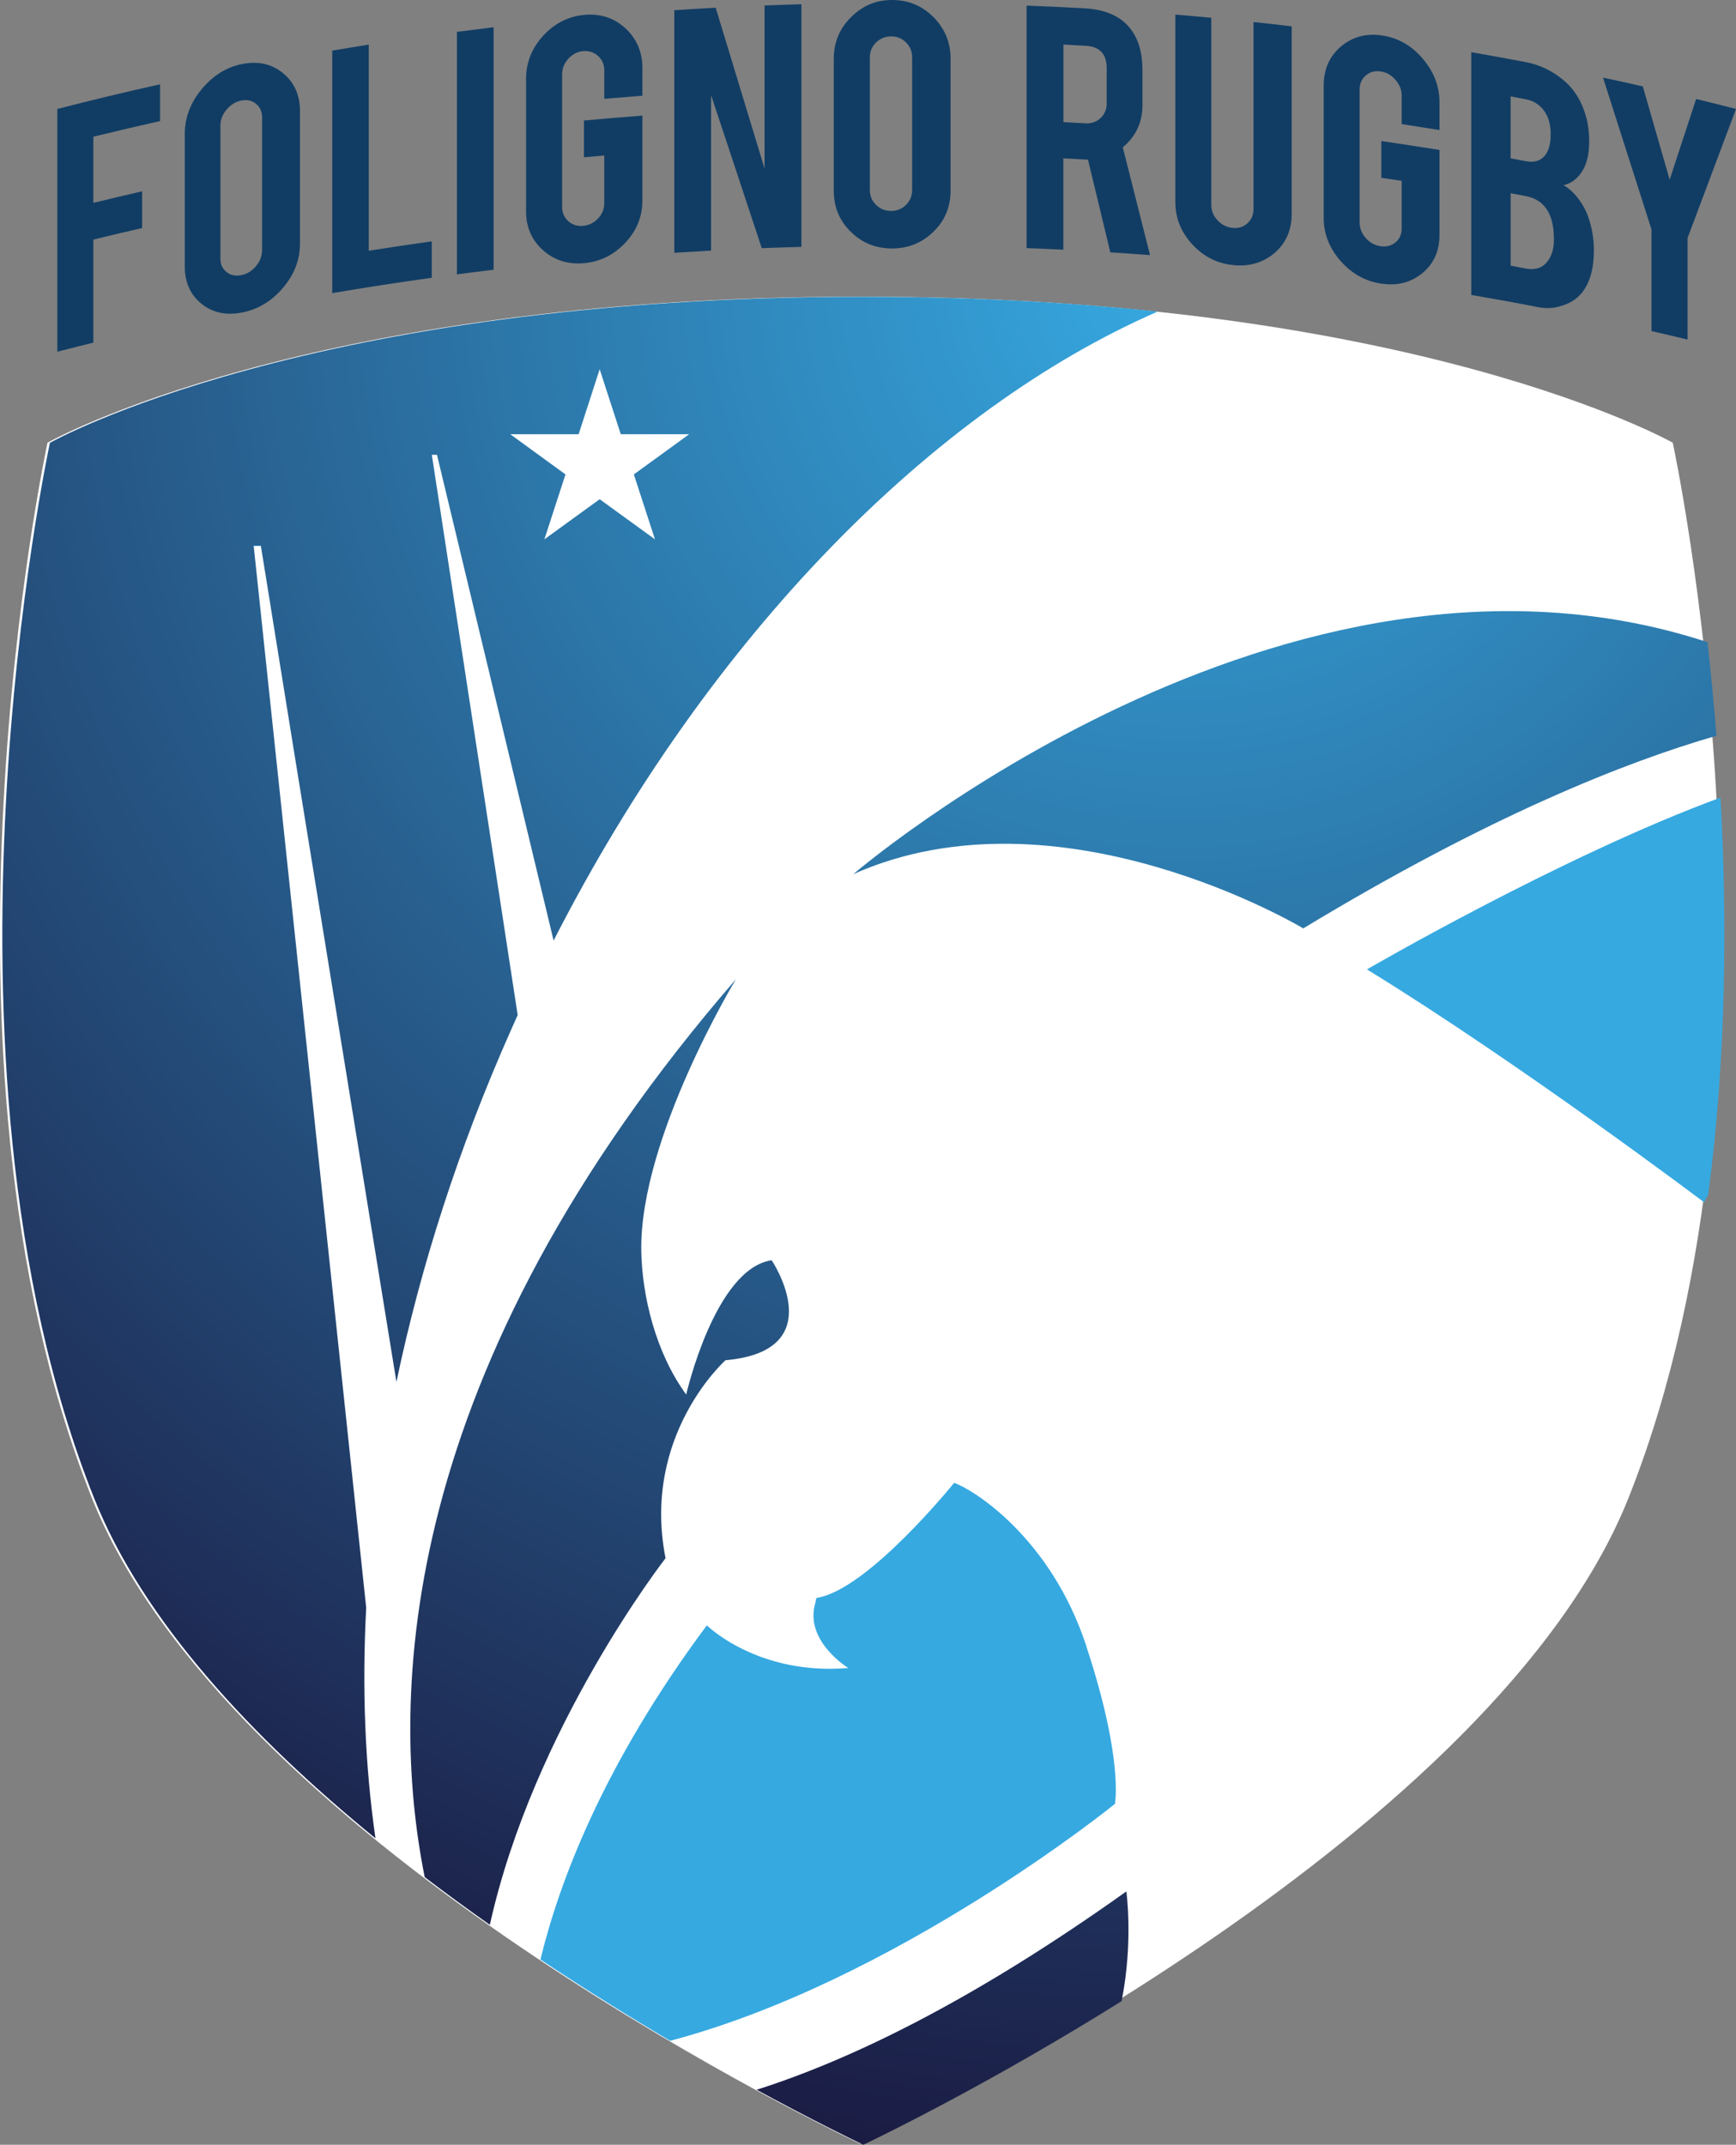 <?xml version="1.0" encoding="UTF-8"?><svg id="uuid-661d417e-4392-4b68-b1c3-4d8ef46877b2" xmlns="http://www.w3.org/2000/svg" xmlns:xlink="http://www.w3.org/1999/xlink" viewBox="0 0 229.51 283.46"><rect x="0" y="0" width="229.51" height="283.46" fill="#808080" stroke="none"/><defs><style>.uuid-bcc34a34-8cee-4508-8460-ca57b103c0ee{fill:url(#uuid-3aac74dc-a25e-4568-a38b-af7c5bdc6429);}.uuid-faa0d4ef-b49c-4bb4-872b-f9cb5be6f6d8{fill:#fff;}.uuid-32822837-f6be-43c7-9849-5fcbefdb1d68{fill:#36a9e1;}.uuid-bb5fedaf-d451-4c02-92ff-8197d4ad9c75{fill:url(#uuid-7dbefa02-6626-4cb0-8ee3-f042a938baf4);}.uuid-2cbdf172-3b41-48de-9192-b093d184ae55{fill:url(#uuid-723a688f-714d-455f-a264-8bf4f7ac5134);}.uuid-8880d2fe-ad6d-41d3-a0cc-08a36d218d79{fill:#113d64;}.uuid-6e5b9188-aa46-4568-b067-667cfbc10e6b{fill:url(#uuid-9c82487c-4462-474e-887e-32bb1862bb61);}.uuid-4e62e7c9-c298-4543-b45e-2beba3c54a9c{fill:url(#uuid-135d31d2-82e5-41fb-a921-15316fca4a16);}.uuid-1468b3bb-f9da-4f2e-9cdf-e6ebfafcaec7{fill:url(#uuid-f42c0006-53a0-42fc-ba5b-ca3141e8d2d6);}</style><radialGradient id="uuid-7dbefa02-6626-4cb0-8ee3-f042a938baf4" cx="156.1" cy="36.68" fx="156.1" fy="36.68" r="274.53" gradientUnits="userSpaceOnUse"><stop offset="0" stop-color="#36a9e1"/><stop offset="1" stop-color="#180e34"/></radialGradient><radialGradient id="uuid-9c82487c-4462-474e-887e-32bb1862bb61" cx="156.1" cy="36.67" fx="156.1" fy="36.67" r="274.54" xlink:href="#uuid-7dbefa02-6626-4cb0-8ee3-f042a938baf4"/><radialGradient id="uuid-135d31d2-82e5-41fb-a921-15316fca4a16" cx="156.1" cy="36.68" fx="156.1" fy="36.68" r="274.52" xlink:href="#uuid-7dbefa02-6626-4cb0-8ee3-f042a938baf4"/><radialGradient id="uuid-f42c0006-53a0-42fc-ba5b-ca3141e8d2d6" cx="156.1" cy="36.7" fx="156.1" fy="36.7" r="274.5" xlink:href="#uuid-7dbefa02-6626-4cb0-8ee3-f042a938baf4"/><radialGradient id="uuid-723a688f-714d-455f-a264-8bf4f7ac5134" cx="157.91" cy="35.93" fx="157.91" fy="35.93" r="278.75" xlink:href="#uuid-7dbefa02-6626-4cb0-8ee3-f042a938baf4"/><linearGradient id="uuid-3aac74dc-a25e-4568-a38b-af7c5bdc6429" x1="109.9" y1="242.6" x2="-3.26" y2="-11.57" gradientUnits="userSpaceOnUse"><stop offset="0" stop-color="#3ca8d1"/><stop offset="1" stop-color="#1d71b8"/></linearGradient></defs><path class="uuid-faa0d4ef-b49c-4bb4-872b-f9cb5be6f6d8" d="M221.15,58.51s-34.07-19.3-107.21-19.3h-.43C40.36,39.22,6.28,58.51,6.28,58.51c0,0-17.45,80.76,5.82,139.36,17.63,44.4,94.29,81.96,101.62,85.46,7.33-3.51,83.99-41.06,101.62-85.46,23.27-58.6,5.81-139.36,5.81-139.36Z"/><g><g><path class="uuid-bb5fedaf-d451-4c02-92ff-8197d4ad9c75" d="M48.42,212.55l-14.88-140.39h.02l-.02-.09h.9l.02,.09h.03l4.4,27.28,13.52,83.2c3.19-15.21,8.2-30.88,15.12-46.45,.3-.68,.61-1.35,.91-2.03l-11.35-74.05h.68s15.42,64.2,15.42,64.2c20.63-40.41,50.32-70.26,79.86-83.13-11.41-1.2-24.29-1.95-38.69-1.95h-.43C40.71,39.22,6.6,58.52,6.6,58.52c0,0-17.48,80.8,5.82,139.43,6.52,16.39,21.08,31.85,37.22,45.01-1.38-9.53-1.79-19.75-1.23-30.42Z"/><path class="uuid-6e5b9188-aa46-4568-b067-667cfbc10e6b" d="M95.94,179.77c14.13-1.26,6.08-13.21,6.08-13.21-7.51,1.1-11.3,17.75-11.3,17.75-4.01-5.49-5.84-12.98-5.94-19.04-.2-14.91,12.52-35.86,12.52-35.86-44.88,51.82-45.92,94.89-41.15,118.68,2.86,2.18,5.74,4.28,8.61,6.3,5.79-26.09,23.23-48.45,23.23-48.45-3.21-16.26,7.93-26.17,7.93-26.17Z"/><path class="uuid-32822837-f6be-43c7-9849-5fcbefdb1d68" d="M143.61,217.52c-4.71-14.31-14.95-20.68-17.47-21.54,0,0-11.36,14.09-18.1,15.19-.22,.04-.16,.43-.23,.62-1.57,5.06,4.34,8.66,4.34,8.66-12.03,1-18.7-5.64-18.7-5.64-13.67,18.36-19.51,33.89-22,44.17,6,3.99,11.82,7.6,17.15,10.74,29.97-7.93,58.8-31.31,58.8-31.31,0,0,1.17-5.87-3.8-20.88Z"/><path class="uuid-4e62e7c9-c298-4543-b45e-2beba3c54a9c" d="M112.77,115.55c27.34-12.2,59.53,7.15,59.53,7.15,24.52-14.84,42.62-22,54.62-25.46-.35-4.4-.74-8.55-1.18-12.37-55.97-18.33-112.96,30.69-112.96,30.69Z"/><path class="uuid-32822837-f6be-43c7-9849-5fcbefdb1d68" d="M225.28,158.88c.19-.33,.36-.63,.55-.95,2.44-18.35,2.5-36.68,1.63-52.52-21,7.73-46.74,22.71-46.74,22.71,20.25,12.43,44.56,30.77,44.56,30.77Z"/><path class="uuid-1468b3bb-f9da-4f2e-9cdf-e6ebfafcaec7" d="M148.92,249.97c-20.63,14.71-36.78,22.37-48.89,26.22,7.26,3.95,12.46,6.48,14.1,7.27,2.96-1.41,17.12-8.33,34.15-18.98,1.57-7.82,.63-14.51,.63-14.51Z"/><polygon class="uuid-2cbdf172-3b41-48de-9192-b093d184ae55" points="34.43 72.06 33.53 72.06 33.55 72.16 34.45 72.16 34.43 72.06"/><polygon class="uuid-bcc34a34-8cee-4508-8460-ca57b103c0ee" points="34.43 72.06 33.53 72.06 33.55 72.16 34.45 72.16 34.43 72.06"/></g><polygon class="uuid-faa0d4ef-b49c-4bb4-872b-f9cb5be6f6d8" points="79.28 48.8 82.07 57.39 91.11 57.39 83.8 62.7 86.59 71.28 79.28 65.98 71.97 71.28 74.76 62.7 67.46 57.39 76.5 57.39 79.28 48.8"/><g><path class="uuid-8880d2fe-ad6d-41d3-a0cc-08a36d218d79" d="M12.34,45.28c-1.58,.39-3.17,.79-4.76,1.2V14.4c4.52-1.16,9.04-2.25,13.58-3.26v4.86c-2.94,.66-5.88,1.35-8.82,2.07v8.74c2.15-.52,4.29-1.03,6.45-1.53v4.86c-2.16,.49-4.3,1-6.45,1.53v13.61Z"/><path class="uuid-8880d2fe-ad6d-41d3-a0cc-08a36d218d79" d="M32.03,8.46c2.12-.42,3.93,0,5.4,1.22,1.49,1.23,2.23,2.9,2.23,5.01v17.5c0,2.13-.74,4.08-2.24,5.84-1.49,1.77-3.29,2.85-5.4,3.27-2.12,.41-3.91,.04-5.38-1.15-1.48-1.19-2.21-2.84-2.21-4.95V17.7c0-2.13,.74-4.11,2.23-5.91,1.49-1.8,3.28-2.92,5.36-3.33Zm2.62,7.06c0-.77-.27-1.37-.81-1.8-.53-.44-1.17-.58-1.94-.43-.76,.15-1.41,.56-1.95,1.2-.54,.65-.81,1.35-.81,2.12v17.55c0,.77,.27,1.36,.81,1.79,.54,.43,1.19,.57,1.95,.41,.77-.15,1.41-.54,1.94-1.19,.54-.64,.81-1.34,.81-2.11V15.53Z"/><path class="uuid-8880d2fe-ad6d-41d3-a0cc-08a36d218d79" d="M57.08,36.71c-4.39,.61-8.78,1.29-13.16,2.03V6.69c1.61-.27,3.22-.54,4.83-.79v27.24c2.78-.44,5.55-.86,8.33-1.24v4.81Z"/><path class="uuid-8880d2fe-ad6d-41d3-a0cc-08a36d218d79" d="M65.26,35.65c-1.62,.19-3.23,.4-4.85,.61V4.21c1.62-.21,3.23-.41,4.85-.61V35.65Z"/><path class="uuid-8880d2fe-ad6d-41d3-a0cc-08a36d218d79" d="M77.25,34.78c-2.14,.2-3.96-.37-5.46-1.71-1.5-1.34-2.24-3.05-2.24-5.15V10.42c0-2.13,.74-4.03,2.25-5.68,1.51-1.65,3.33-2.58,5.45-2.77,2.14-.2,3.95,.4,5.45,1.78,1.49,1.39,2.23,3.14,2.23,5.25v3.65c-1.67,.13-3.36,.27-5.04,.41v-3.76c0-.77-.27-1.4-.82-1.9-.55-.49-1.21-.71-1.98-.64-.77,.07-1.42,.41-1.96,1.01-.54,.59-.81,1.28-.81,2.05V27.36c0,.77,.27,1.39,.81,1.87,.54,.49,1.19,.69,1.96,.62,.77-.07,1.43-.4,1.98-.98,.55-.59,.82-1.26,.82-2.02v-6.3c-.89,.08-1.79,.16-2.69,.24v-4.86c2.58-.24,5.15-.46,7.73-.65v11.2c0,2.13-.75,4-2.26,5.6-1.51,1.61-3.31,2.5-5.42,2.7Z"/><path class="uuid-8880d2fe-ad6d-41d3-a0cc-08a36d218d79" d="M94.62,1.02c2.15,7.07,4.31,14.16,6.46,21.26V.72c1.63-.06,3.25-.11,4.87-.16V32.63c-1.75,.04-3.49,.11-5.24,.17-2.23-6.75-4.46-13.49-6.7-20.22v20.54c-1.62,.09-3.25,.19-4.86,.29V1.35c1.82-.12,3.64-.23,5.47-.33Z"/><path class="uuid-8880d2fe-ad6d-41d3-a0cc-08a36d218d79" d="M117.93,0c2.15,0,3.98,.76,5.49,2.27,1.5,1.52,2.25,3.34,2.25,5.46V25.22c0,2.14-.75,3.94-2.27,5.41-1.51,1.47-3.33,2.21-5.47,2.21-2.14,0-3.96-.73-5.46-2.21-1.5-1.48-2.24-3.27-2.24-5.39V7.75c0-2.13,.75-3.96,2.27-5.47C114.01,.76,115.82,0,117.93,0Zm2.66,7.57c0-.77-.27-1.42-.81-1.96-.54-.54-1.2-.81-1.97-.8-.77,0-1.43,.27-1.99,.81-.55,.53-.82,1.2-.82,1.96V25.13c0,.77,.27,1.42,.82,1.95,.56,.54,1.22,.8,1.99,.8,.77,0,1.43-.27,1.97-.8,.54-.54,.81-1.19,.81-1.96V7.57Z"/><path class="uuid-8880d2fe-ad6d-41d3-a0cc-08a36d218d79" d="M143.4,1.1c2.71,.15,4.71,1.03,5.97,2.6,1.12,1.38,1.67,3.22,1.67,5.54v4.66c0,2.27-.87,4.12-2.6,5.57,1.2,4.74,2.4,9.49,3.6,14.25-1.76-.14-3.51-.26-5.25-.37-.99-4.09-1.97-8.17-2.95-12.25-.15,0-.29-.01-.45-.02-.93-.05-1.87-.1-2.81-.15v12.07c-1.62-.08-3.25-.15-4.86-.21V.74c2.56,.1,5.12,.22,7.67,.36Zm2.91,7.9c0-1.86-.93-2.85-2.78-2.95-.98-.06-1.96-.11-2.94-.16v10.25c.98,.05,1.96,.1,2.94,.16,.77,.04,1.43-.19,1.97-.7,.54-.52,.81-1.15,.81-1.92v-4.68Z"/><path class="uuid-8880d2fe-ad6d-41d3-a0cc-08a36d218d79" d="M163.08,35.04c-2.15-.21-3.96-1.12-5.45-2.74-1.49-1.62-2.24-3.48-2.24-5.59V1.93c1.59,.13,3.17,.27,4.75,.42V27.09c0,.77,.28,1.45,.83,2.03,.55,.59,1.21,.92,1.98,1,.77,.08,1.42-.12,1.96-.6,.54-.48,.81-1.1,.81-1.88V2.91c1.68,.18,3.37,.37,5.05,.57V28.26c0,2.15-.75,3.86-2.25,5.16-1.51,1.29-3.32,1.83-5.44,1.62Z"/><path class="uuid-8880d2fe-ad6d-41d3-a0cc-08a36d218d79" d="M182.68,37.5c-2.13-.31-3.94-1.3-5.44-3-1.49-1.7-2.24-3.59-2.24-5.69V11.31c0-2.13,.75-3.85,2.25-5.14,1.51-1.29,3.32-1.79,5.43-1.49,2.13,.31,3.94,1.34,5.41,3.07,1.49,1.74,2.22,3.66,2.22,5.78v3.66c-1.67-.27-3.33-.53-5-.79v-3.76c0-.76-.27-1.46-.82-2.09-.54-.63-1.2-1-1.97-1.11-.77-.11-1.42,.07-1.96,.54-.54,.47-.81,1.09-.81,1.86V29.39c0,.77,.27,1.46,.81,2.07,.54,.61,1.19,.97,1.96,1.08,.77,.11,1.43-.06,1.97-.51,.55-.45,.82-1.06,.82-1.83v-6.3c-.89-.13-1.79-.27-2.69-.4v-4.86c2.57,.38,5.13,.77,7.69,1.18v11.2c0,2.13-.74,3.82-2.24,5.06-1.51,1.25-3.3,1.72-5.39,1.41Z"/><path class="uuid-8880d2fe-ad6d-41d3-a0cc-08a36d218d79" d="M194.51,38.97V6.9c2.41,.42,4.81,.85,7.21,1.31,1.9,.36,3.61,1.2,5.13,2.51,1.3,1.12,2.23,2.63,2.79,4.54,.31,1.02,.46,2.19,.46,3.5,0,2.15-.56,3.75-1.69,4.81-.48,.45-1.03,.75-1.69,.91,1.07,.62,1.97,1.62,2.73,2.99,.48,.92,.86,2.05,1.09,3.4,.12,.69,.18,1.44,.18,2.26,0,2.03-.38,3.67-1.14,4.93-.6,.99-1.42,1.7-2.51,2.14-1.22,.51-2.44,.64-3.64,.41-2.96-.58-5.93-1.12-8.91-1.63Zm5.2-18.05c.67,.12,1.34,.25,2.01,.38,1.49,.28,2.49-.26,3.01-1.62,.19-.5,.28-1.16,.28-1.96,0-1.33-.33-2.4-.97-3.21-.6-.75-1.37-1.21-2.32-1.39-.67-.12-1.34-.25-2.01-.38v8.18Zm0,14.19c.67,.12,1.34,.25,2.01,.38,1.63,.31,2.75-.32,3.39-1.88,.22-.53,.33-1.18,.33-1.93,0-1.79-.33-3.16-1.02-4.11-.61-.87-1.5-1.42-2.69-1.65-.67-.12-1.34-.25-2.01-.38v9.56Z"/><path class="uuid-8880d2fe-ad6d-41d3-a0cc-08a36d218d79" d="M218.34,30.33c-2.14-6.71-4.27-13.39-6.41-20.07,1.76,.37,3.52,.76,5.26,1.16,1.18,4.11,2.36,8.21,3.55,12.33,1.17-3.56,2.33-7.11,3.5-10.67,1.76,.43,3.52,.87,5.27,1.32-2.13,5.67-4.26,11.35-6.4,17.05v13.43c-1.59-.39-3.18-.76-4.77-1.12v-13.43Z"/></g></g></svg>